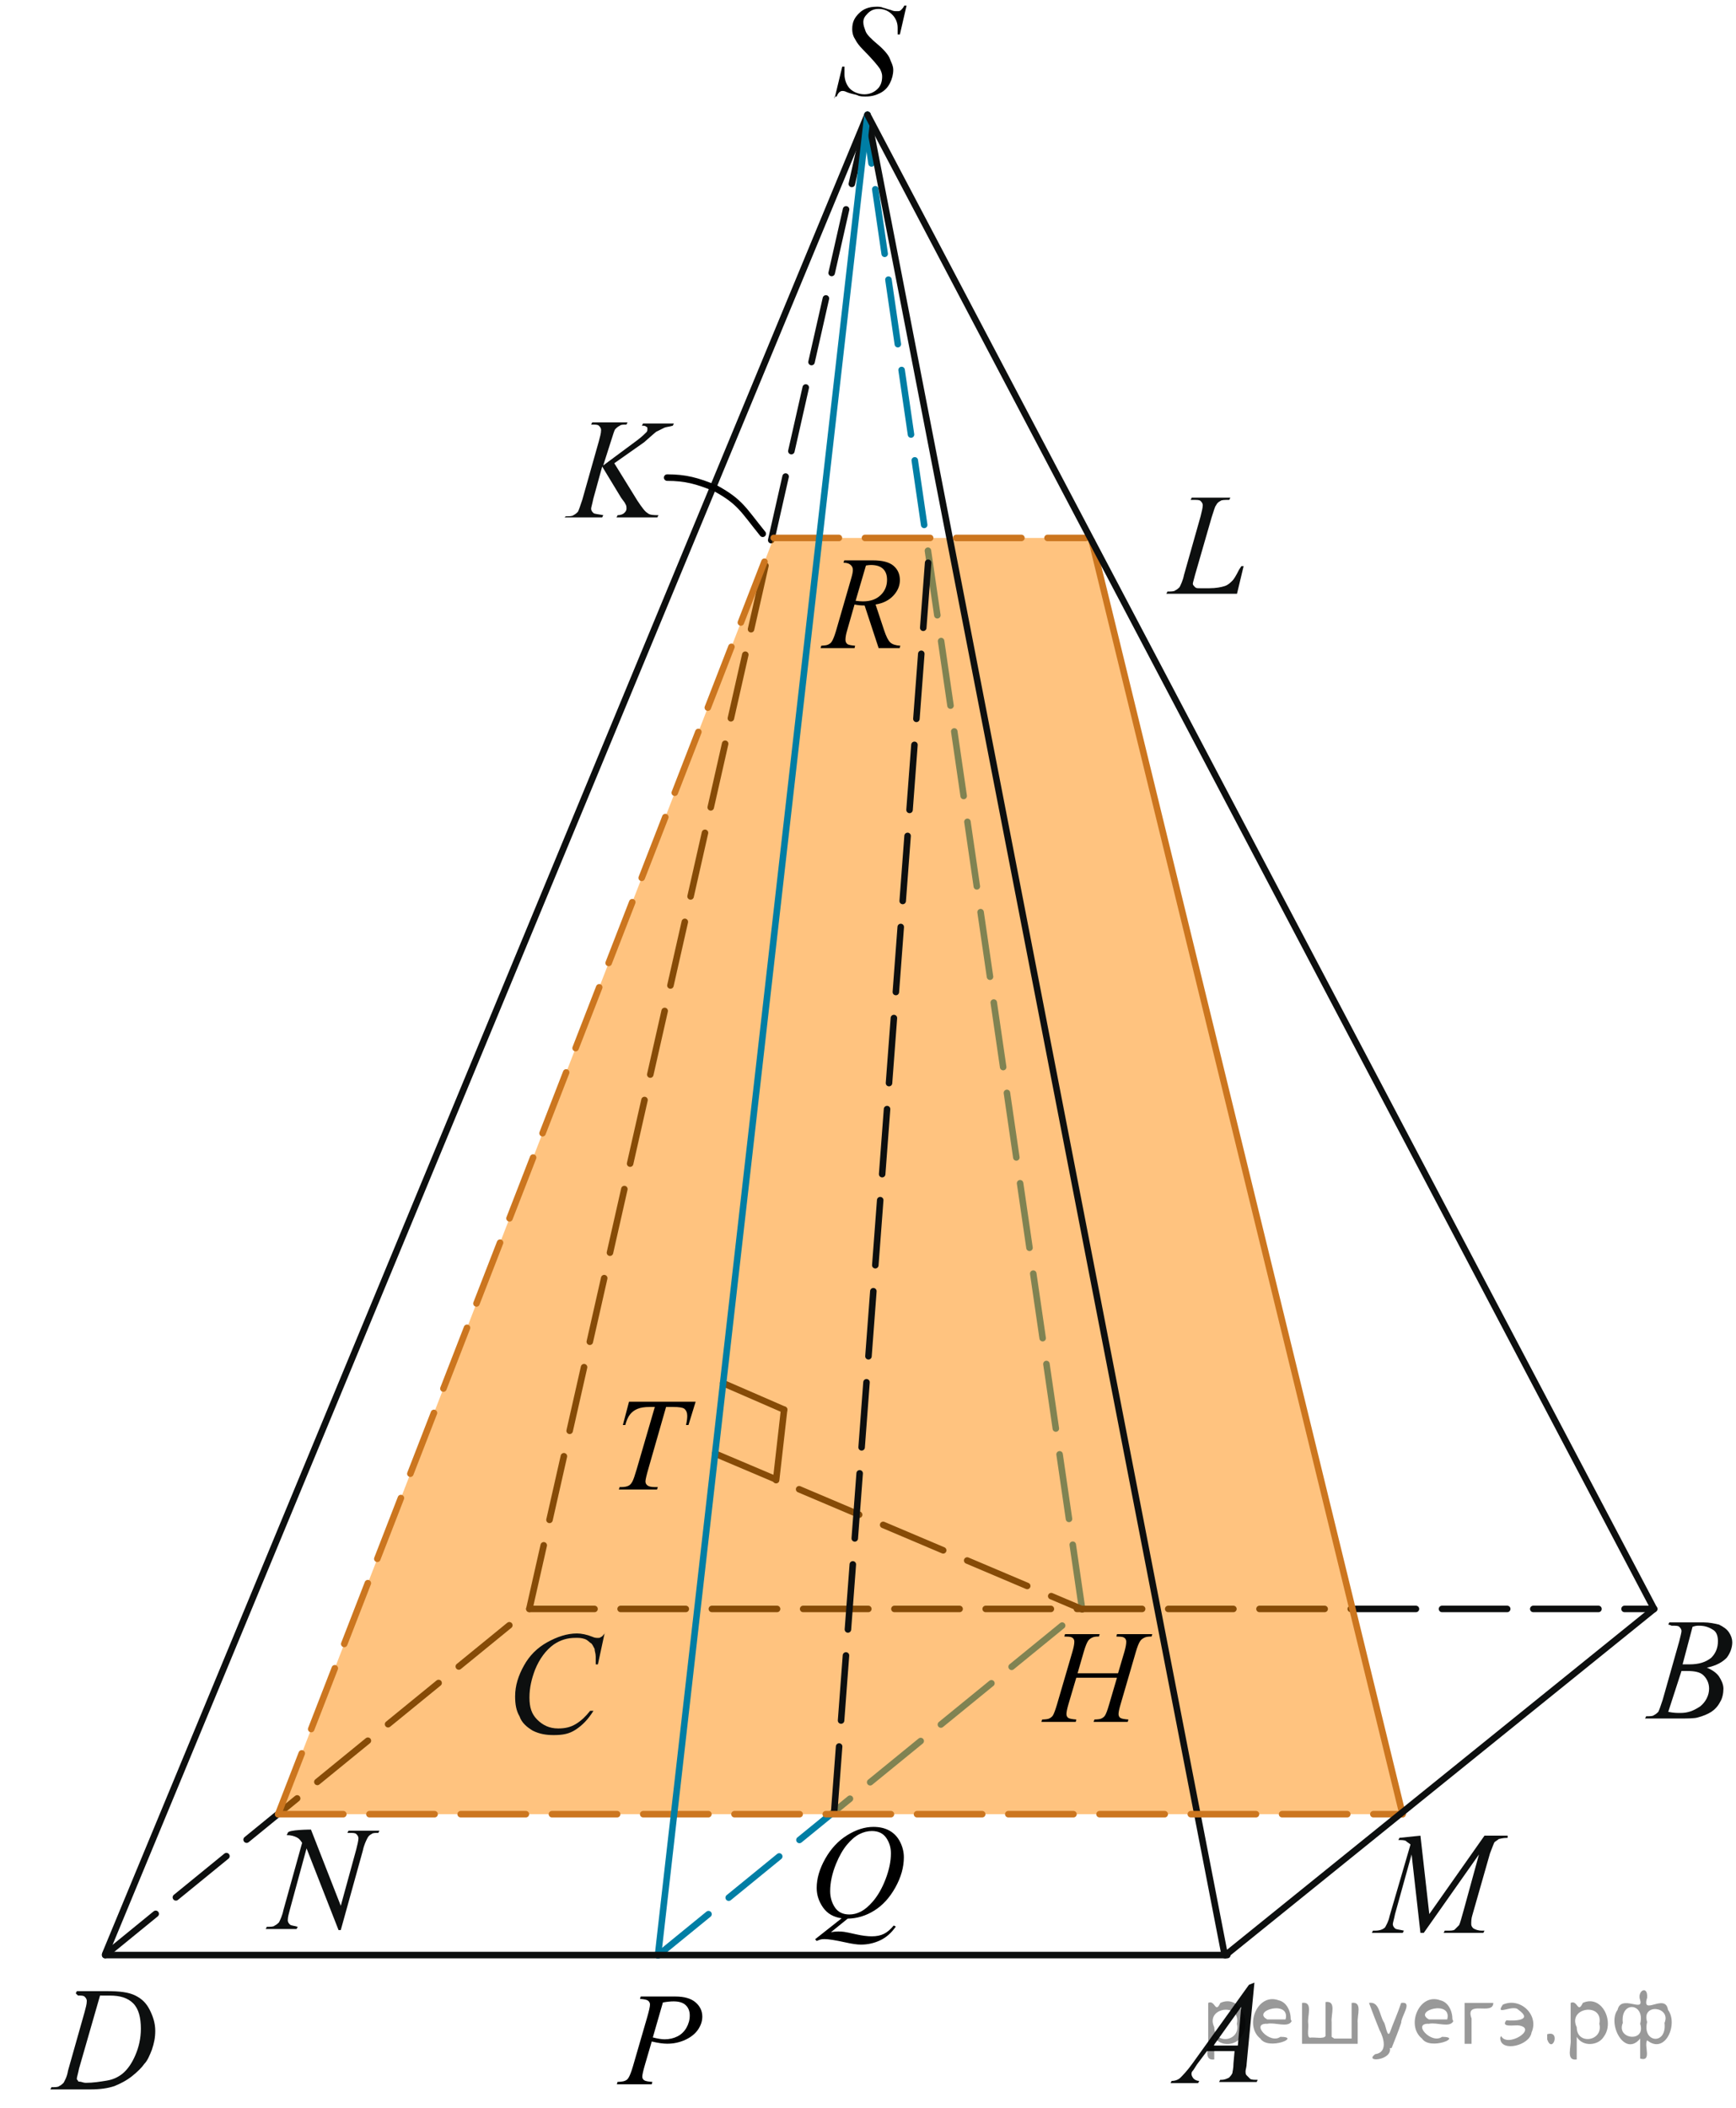 <?xml version="1.0" encoding="utf-8"?>
<!-- Generator: Adobe Illustrator 27.2.0, SVG Export Plug-In . SVG Version: 6.00 Build 0)  -->
<svg version="1.1" id="Слой_1" xmlns="http://www.w3.org/2000/svg" xmlns:xlink="http://www.w3.org/1999/xlink" x="0px" y="0px"
	 width="199.723px" height="242.396px" viewBox="0 0 199.723 242.396" enable-background="new 0 0 199.723 242.396"
	 xml:space="preserve">
<line fill="none" stroke="#007EA5" stroke-width="0.75" stroke-linecap="round" stroke-linejoin="round" stroke-miterlimit="8" stroke-dasharray="7.5,3" x1="124.5" y1="185.037" x2="99.8" y2="15.6"/>
<line fill="none" stroke="#0D0F0F" stroke-width="0.75" stroke-linecap="round" stroke-linejoin="round" stroke-miterlimit="8" x1="90.211" y1="162.089" x2="89.288" y2="170.191"/>
<line fill="none" stroke="#0D0F0F" stroke-width="0.75" stroke-linecap="round" stroke-linejoin="round" stroke-miterlimit="8" x1="83.193" y1="159.038" x2="90.211" y2="162.089"/>
<line fill="none" stroke="#0D0F0F" stroke-width="0.75" stroke-linecap="round" stroke-linejoin="round" stroke-miterlimit="8" stroke-dasharray="7.5,3" x1="82.27" y1="167.141" x2="124.5" y2="185.037"/>
<line fill="none" stroke="#007EA5" stroke-width="0.75" stroke-linecap="round" stroke-linejoin="round" stroke-miterlimit="8" stroke-dasharray="7.5,3" x1="75.7" y1="224.836" x2="124.5" y2="185.037"/>
<line fill="none" stroke="#0D0F0F" stroke-width="0.75" stroke-linecap="round" stroke-linejoin="round" stroke-miterlimit="8" stroke-dasharray="7.5,3" x1="12.1" y1="224.8" x2="60.9" y2="185"/>
<line fill="none" stroke="#0D0F0F" stroke-width="0.75" stroke-linecap="round" stroke-linejoin="round" stroke-miterlimit="8" stroke-dasharray="7.5,3" x1="60.9" y1="185" x2="190.3" y2="185"/>
<line fill="none" stroke="#0D0F0F" stroke-width="0.75" stroke-linecap="round" stroke-linejoin="round" stroke-miterlimit="8" stroke-dasharray="7.5,3" x1="60.9" y1="185" x2="99.8" y2="13.2"/>
<polygon opacity="0.5" fill="#FF8800" enable-background="new    " points="32,208.6 89.013,61.854 125.429,61.854 161.068,208.6 
	"/>
<g>
	<g>
		<g>
			<g>
				<g>
					<g>
						<g>
							<defs>
								<rect id="SVGID_1_" x="186.212" y="182.355" width="16.511" height="18.289"/>
							</defs>
							<clipPath id="SVGID_00000114752574526876623600000004138737315651527555_">
								<use xlink:href="#SVGID_1_"  overflow="visible"/>
							</clipPath>
							<g clip-path="url(#SVGID_00000114752574526876623600000004138737315651527555_)">
								<path fill="#0D0F0F" d="M191.927,186.801l0.128-0.254h3.938c0.636,0,1.271,0.129,1.777,0.254
									c0.508,0.255,0.889,0.509,1.143,0.89c0.254,0.382,0.381,0.763,0.381,1.145c0,0.635-0.253,1.27-0.635,1.774
									c-0.507,0.509-1.142,0.891-2.286,1.144c0.635,0.254,1.145,0.635,1.397,1.017c0.253,0.381,0.508,0.89,0.508,1.398
									s-0.127,1.142-0.381,1.521c-0.254,0.509-0.635,0.891-1.017,1.144c-0.382,0.254-1.018,0.507-1.523,0.635
									c-0.381,0.128-1.145,0.128-2.033,0.128h-4.063l0.126-0.253c0.381,0,0.763,0,0.89-0.128c0.254-0.128,0.381-0.254,0.507-0.382
									c0.128-0.253,0.254-0.635,0.508-1.397l1.905-6.73c0.127-0.507,0.254-1.017,0.254-1.143c0-0.255-0.128-0.382-0.254-0.508
									c-0.127-0.128-0.381-0.128-0.89-0.128C192.055,186.801,191.927,186.801,191.927,186.801z M191.927,196.834
									c0.636,0.127,1.016,0.127,1.397,0.127c0.888,0,1.522-0.254,2.287-0.762c0.635-0.509,1.016-1.271,1.016-2.032
									c0-0.636-0.255-1.144-0.636-1.523c-0.38-0.382-1.016-0.509-1.904-0.509c-0.128,0-0.381,0-0.636,0L191.927,196.834z
									 M193.578,191.374c0.382,0,0.635,0,0.764,0c1.142,0,1.905-0.255,2.54-0.766c0.507-0.506,0.763-1.141,0.763-1.903
									c0-0.507-0.127-1.018-0.508-1.271c-0.383-0.253-0.889-0.506-1.651-0.506c-0.253,0-0.381,0-0.762,0.127L193.578,191.374z"/>
							</g>
						</g>
					</g>
				</g>
			</g>
		</g>
	</g>
</g>
<g>
	<g>
		<g>
			<g>
				<g>
					<g>
						<g>
							<defs>
								
									<rect id="SVGID_00000181057025906219008870000015774766442855620275_" x="55.584" y="183.881" width="18.034" height="19.938"/>
							</defs>
							<clipPath id="SVGID_00000085239047991879342600000015337372750919363499_">
								<use xlink:href="#SVGID_00000181057025906219008870000015774766442855620275_"  overflow="visible"/>
							</clipPath>
							<g clip-path="url(#SVGID_00000085239047991879342600000015337372750919363499_)">
								<path fill="#0D0F0F" d="M69.553,187.82l-0.764,3.555h-0.253v-0.889c0-0.382-0.129-0.635-0.129-0.889
									c-0.127-0.255-0.253-0.508-0.381-0.636c-0.254-0.128-0.381-0.381-0.762-0.507c-0.383-0.125-0.636-0.128-1.018-0.128
									c-1.018,0-1.776,0.254-2.54,0.763c-0.889,0.635-1.651,1.652-2.158,2.922c-0.382,1.016-0.635,2.033-0.635,3.175
									c0,1.143,0.253,1.905,0.889,2.54c0.635,0.636,1.396,1.017,2.411,1.017c0.764,0,1.398-0.127,2.033-0.509
									c0.635-0.38,1.143-0.887,1.651-1.521h0.381c-0.635,1.015-1.27,1.649-2.032,2.157c-0.763,0.509-1.522,0.635-2.54,0.635
									c-0.889,0-1.651-0.126-2.412-0.507c-0.636-0.38-1.271-0.889-1.523-1.649c-0.381-0.636-0.508-1.397-0.508-2.288
									c0-1.271,0.383-2.413,1.018-3.555c0.635-1.144,1.522-2.033,2.666-2.668c1.144-0.635,2.286-1.018,3.43-1.018
									c0.508,0,1.144,0.128,1.777,0.383c0.253,0.128,0.507,0.128,0.635,0.128s0.253,0,0.382-0.128
									c0.127,0,0.253-0.255,0.507-0.509L69.553,187.82L69.553,187.82L69.553,187.82z"/>
							</g>
						</g>
					</g>
				</g>
			</g>
		</g>
	</g>
</g>
<g>
	<g>
		<g>
			<g>
				<g>
					<g>
						<g>
							<defs>
								
									<rect id="SVGID_00000008828866605508021960000011009586053986311081_" x="131.518" y="53.033" width="14.985" height="18.287"/>
							</defs>
							<clipPath id="SVGID_00000064335385944528644990000004107318244053109384_">
								<use xlink:href="#SVGID_00000008828866605508021960000011009586053986311081_"  overflow="visible"/>
							</clipPath>
							<g clip-path="url(#SVGID_00000064335385944528644990000004107318244053109384_)">
								<path fill="#0D0F0F" d="M142.313,68.273h-8.128l0.127-0.255c0.382,0,0.764,0,0.89-0.127c0.254-0.126,0.38-0.254,0.508-0.381
									c0.127-0.254,0.381-0.762,0.506-1.396l1.905-6.731c0.129-0.508,0.254-1.017,0.254-1.27c0-0.256-0.126-0.383-0.254-0.509
									c-0.126-0.127-0.381-0.127-0.888-0.127c-0.128,0-0.128,0-0.253,0l0.126-0.255h4.444l-0.127,0.255
									c-0.508,0-0.889,0-1.017,0.127c-0.253,0.126-0.382,0.253-0.507,0.509c-0.128,0.127-0.255,0.635-0.509,1.396l-1.905,6.604
									c-0.126,0.508-0.253,0.889-0.253,1.016s0.128,0.254,0.253,0.381c0.129,0.127,0.254,0.127,0.635,0.127h1.019
									c0.763,0,1.396-0.127,1.776-0.254c0.381-0.127,0.635-0.381,0.89-0.635c0.127-0.127,0.381-0.508,0.762-1.271l0.254-0.381
									h0.255L142.313,68.273z"/>
							</g>
						</g>
					</g>
				</g>
			</g>
		</g>
	</g>
</g>
<g>
	<g>
		<g>
			<g>
				<g>
					<g>
						<g>
							<defs>
								
									<rect id="SVGID_00000049901027875030167490000015265509549174397335_" x="155.164" y="207.005" width="22.606" height="18.288"/>
							</defs>
							<clipPath id="SVGID_00000163074395609784267100000013005326400804274613_">
								<use xlink:href="#SVGID_00000049901027875030167490000015265509549174397335_"  overflow="visible"/>
							</clipPath>
							<g clip-path="url(#SVGID_00000163074395609784267100000013005326400804274613_)">
								<path fill="#0D0F0F" d="M163.419,211.068l1.018,9.019l6.351-9.019h2.666v0.256c-0.635,0-0.889,0.127-1.016,0.127
									c-0.128,0.126-0.381,0.253-0.509,0.381c-0.127,0.254-0.254,0.635-0.507,1.27l-2.032,7.113
									c-0.127,0.382-0.127,0.763-0.127,1.017c0,0.253,0.127,0.381,0.254,0.506c0.253,0.13,0.506,0.255,1.016,0.255h0.255
									l-0.129,0.255h-4.571l0.126-0.255h0.254c0.382,0,0.764,0,0.891-0.127c0.127-0.129,0.254-0.254,0.507-0.509
									c0.128-0.254,0.254-0.763,0.508-1.649l1.778-6.478l-6.351,9.018h-0.383l-1.017-9.018l-1.905,6.855
									c-0.126,0.636-0.253,1.017-0.253,1.142c0,0.255,0.128,0.383,0.253,0.509c0.129,0.126,0.509,0.126,1.019,0.255l-0.128,0.254
									h-3.557l0.126-0.254h0.255c0.507,0,0.89-0.129,1.143-0.382c0.128-0.254,0.383-0.635,0.508-1.27l2.413-8.256
									c-0.129-0.126-0.382-0.254-0.508-0.382c-0.127-0.128-0.509-0.128-0.89-0.128l0.128-0.252L163.419,211.068L163.419,211.068
									L163.419,211.068z"/>
							</g>
						</g>
					</g>
				</g>
			</g>
		</g>
	</g>
</g>
<g>
	<g>
		<g>
			<g>
				<g>
					<g>
						<g>
							<defs>
								
									<rect id="SVGID_00000155119514470395459370000010869751475898446774_" x="62.164" y="44.376" width="19.558" height="18.288"/>
							</defs>
							<clipPath id="SVGID_00000066509602722231599890000002173729755232998321_">
								<use xlink:href="#SVGID_00000155119514470395459370000010869751475898446774_"  overflow="visible"/>
							</clipPath>
							<g clip-path="url(#SVGID_00000066509602722231599890000002173729755232998321_)">
								<path fill="#0D0F0F" d="M70.673,53.266l2.669,4.318c0.507,0.762,0.89,1.271,1.142,1.396
									c0.254,0.255,0.764,0.255,1.271,0.255l-0.127,0.255H70.93l0.129-0.255c0.381,0,0.635-0.127,0.762-0.255
									c0.126-0.126,0.254-0.253,0.254-0.508c0-0.127,0-0.38-0.129-0.508c0-0.127-0.252-0.381-0.506-0.762l-2.159-3.557
									l-1.016,3.684c-0.13,0.635-0.256,1.016-0.256,1.143c0,0.255,0.128,0.382,0.256,0.508c0.126,0.128,0.506,0.128,1.141,0.255
									L69.28,59.49h-4.32l0.129-0.128c0.381,0,0.762,0,0.89-0.127c0.252-0.127,0.381-0.255,0.506-0.381
									c0.129-0.254,0.255-0.635,0.509-1.396l1.905-6.731c0.126-0.508,0.254-0.889,0.254-1.27c0-0.254-0.129-0.381-0.254-0.508
									c-0.129-0.128-0.381-0.128-0.766-0.128h-0.126l0.126-0.254h4.064l-0.126,0.254c-0.381,0-0.636,0-0.765,0.128
									c-0.251,0.127-0.382,0.254-0.507,0.381c-0.129,0.127-0.254,0.636-0.508,1.396l-0.89,2.795l3.938-2.92
									c0.508-0.382,0.891-0.763,1.018-0.89c0.126-0.127,0.126-0.254,0.126-0.381s0-0.254-0.126-0.254
									c-0.127-0.127-0.255-0.127-0.509-0.127l0.129-0.255h3.556l-0.127,0.255c-0.383,0.127-0.764,0.127-1.018,0.254
									c-0.252,0.127-0.507,0.254-0.763,0.381c-0.126,0-0.635,0.508-1.523,1.271L70.673,53.266z"/>
							</g>
						</g>
					</g>
				</g>
			</g>
		</g>
	</g>
</g>
<g>
	<g>
		<g>
			<g>
				<g>
					<g>
						<g>
							<defs>
								
									<rect id="SVGID_00000060738002642016897310000007572276044800551615_" x="131.745" y="224.156" width="16.51" height="18.288"/>
							</defs>
							<clipPath id="SVGID_00000124855672663617993430000008827902604996805008_">
								<use xlink:href="#SVGID_00000060738002642016897310000007572276044800551615_"  overflow="visible"/>
							</clipPath>
							<g clip-path="url(#SVGID_00000124855672663617993430000008827902604996805008_)">
								<path fill="#0D0F0F" d="M144.318,227.966l-0.889,9.271c0,0.382-0.13,0.763-0.13,0.89c0,0.253,0,0.382,0.13,0.507
									c0.127,0.128,0.252,0.254,0.381,0.381c0.127,0.129,0.506,0.129,0.89,0.129l-0.128,0.253h-4.317l0.127-0.253h0.126
									c0.385,0,0.636-0.128,0.891-0.253c0.129-0.129,0.254-0.254,0.381-0.507c0-0.128,0.129-0.508,0.129-1.143l0.126-1.397h-3.175
									l-1.145,1.521c-0.254,0.382-0.383,0.635-0.508,0.762c-0.127,0.129-0.127,0.255-0.127,0.382c0,0.128,0.127,0.382,0.252,0.508
									c0.129,0.127,0.383,0.254,0.636,0.254l-0.126,0.254h-3.175l0.126-0.254c0.384,0,0.765-0.127,1.02-0.381
									c0.252-0.255,0.762-0.763,1.396-1.651l6.478-9.019L144.318,227.966L144.318,227.966z M142.794,230.76l-3.175,4.445h2.792
									L142.794,230.76z"/>
							</g>
						</g>
					</g>
				</g>
			</g>
		</g>
	</g>
</g>
<g>
	<g>
		<g>
			<g>
				<g>
					<g>
						<g>
							<defs>
								
									<rect id="SVGID_00000001643251942581970000000003480594281849891765_" x="27.521" y="206.18" width="19.559" height="19.939"/>
							</defs>
							<clipPath id="SVGID_00000120524596677838483560000014799063142289399189_">
								<use xlink:href="#SVGID_00000001643251942581970000000003480594281849891765_"  overflow="visible"/>
							</clipPath>
							<g clip-path="url(#SVGID_00000120524596677838483560000014799063142289399189_)">
								<path fill="#0D0F0F" d="M35.776,210.371l3.43,8.764l1.778-6.477c0.127-0.51,0.252-1.019,0.252-1.271
									c0-0.254-0.127-0.382-0.252-0.508c-0.129-0.127-0.383-0.127-0.764-0.127c-0.128,0-0.128,0-0.255,0l0.13-0.254h3.556
									l-0.127,0.254c-0.383,0-0.635,0-0.765,0.127c-0.254,0.126-0.381,0.254-0.506,0.508c-0.129,0.253-0.384,0.762-0.509,1.396
									l-2.54,9.145H38.95l-3.682-9.397l-1.904,6.984c-0.129,0.508-0.255,0.89-0.255,1.271c0,0.254,0.127,0.381,0.255,0.509
									c0.126,0.126,0.506,0.126,0.887,0.254l-0.127,0.253H30.57l0.127-0.253c0.38,0,0.764,0,0.889-0.129
									c0.255-0.128,0.381-0.253,0.51-0.381c0.126-0.254,0.381-0.764,0.506-1.397l2.158-7.748
									c-0.254-0.381-0.381-0.507-0.635-0.635s-0.635-0.254-1.144-0.254l0.129-0.251C33.11,210.371,35.776,210.371,35.776,210.371z
									"/>
							</g>
						</g>
					</g>
				</g>
			</g>
		</g>
	</g>
</g>
<g>
	<g>
		<g>
			<g>
				<g>
					<g>
						<g>
							<defs>
								<rect id="SVGID_00000092450535741685160690000012145092173042092441_" x="3" y="224.756" width="18.034" height="18.287"/>
							</defs>
							<clipPath id="SVGID_00000142165291797645245140000010013283750848710016_">
								<use xlink:href="#SVGID_00000092450535741685160690000012145092173042092441_"  overflow="visible"/>
							</clipPath>
							<g clip-path="url(#SVGID_00000142165291797645245140000010013283750848710016_)">
								<path fill="#0D0F0F" d="M8.715,229.201l0.126-0.254h3.431c1.523,0,2.54,0.128,3.302,0.508
									c0.764,0.381,1.27,0.888,1.653,1.649c0.38,0.764,0.635,1.524,0.635,2.412c0,0.764-0.129,1.398-0.384,2.159
									c-0.251,0.636-0.506,1.271-0.888,1.651c-0.254,0.382-0.764,0.889-1.397,1.396c-0.636,0.508-1.396,0.891-2.032,1.144
									c-0.764,0.254-1.65,0.382-2.794,0.382H5.794l0.126-0.254c0.381,0,0.763,0,0.891-0.128c0.254-0.127,0.381-0.253,0.506-0.382
									c0.129-0.254,0.384-0.635,0.509-1.396l1.905-6.732c0.126-0.506,0.254-0.888,0.254-1.27c0-0.253-0.129-0.38-0.254-0.507
									c-0.126-0.126-0.38-0.126-0.761-0.126L8.715,229.201L8.715,229.201z M11.509,229.455l-2.412,8.383
									c-0.127,0.635-0.256,1.016-0.256,1.142c0,0.128,0,0.128,0.13,0.254c0,0.127,0.127,0.127,0.252,0.127
									c0.129,0,0.384,0.129,0.635,0.129c0.89,0,1.652-0.129,2.414-0.254c0.76-0.126,1.27-0.382,1.777-0.763
									c0.636-0.507,1.142-1.27,1.521-2.159c0.384-0.888,0.636-1.904,0.636-3.046c0-1.271-0.252-2.287-0.887-2.922
									c-0.636-0.635-1.524-0.889-2.669-0.889C12.397,229.455,12.017,229.455,11.509,229.455z"/>
							</g>
						</g>
					</g>
				</g>
			</g>
		</g>
	</g>
</g>
<line fill="none" stroke="#0D0F0F" stroke-width="0.75" stroke-linecap="round" stroke-linejoin="round" stroke-miterlimit="8" x1="99.8" y1="13.2" x2="140.9" y2="224.8"/>
<line fill="none" stroke="#0D0F0F" stroke-width="0.75" stroke-linecap="round" stroke-linejoin="round" stroke-miterlimit="8" x1="99.8" y1="13.2" x2="12.1" y2="224.7"/>
<line fill="none" stroke="#0D0F0F" stroke-width="0.75" stroke-linecap="round" stroke-linejoin="round" stroke-miterlimit="8" stroke-dasharray="7.5,3" x1="95.976" y1="208.3" x2="106.97" y2="62.177"/>
<line fill="none" stroke="#CC761F" stroke-width="0.75" stroke-linecap="round" stroke-linejoin="round" stroke-miterlimit="8" stroke-dasharray="7.5,3" x1="89.013" y1="61.854" x2="124.926" y2="61.854"/>
<line fill="none" stroke="#CC761F" stroke-width="0.75" stroke-linecap="round" stroke-linejoin="round" stroke-miterlimit="8" stroke-dasharray="7.5,3" x1="32" y1="208.6" x2="89.013" y2="61.854"/>
<line fill="none" stroke="#CC761F" stroke-width="0.75" stroke-linecap="round" stroke-linejoin="round" stroke-miterlimit="8" stroke-dasharray="7.5,3" x1="32" y1="208.6" x2="161.362" y2="208.6"/>
<line fill="none" stroke="#CC761F" stroke-width="0.75" stroke-linecap="round" stroke-linejoin="round" stroke-miterlimit="8" x1="125.6" y1="62.177" x2="161.362" y2="208.6"/>
<g>
	<path d="M96.007,11.355L96.9,7.657h0.255c0,0.383,0,0.638,0,0.893c0,0.638,0.255,1.275,0.638,1.658
		c0.382,0.382,1.021,0.637,1.657,0.637s1.147-0.255,1.53-0.637c0.382-0.383,0.509-0.894,0.509-1.403
		c0-0.382-0.129-0.637-0.254-0.892c-0.255-0.383-0.894-1.147-1.913-2.168c-0.51-0.511-0.767-0.894-0.893-1.147
		c-0.256-0.383-0.383-0.765-0.383-1.274c0-0.766,0.255-1.274,0.766-1.784c0.51-0.512,1.146-0.767,2.042-0.767
		c0.253,0,0.508,0,0.765,0.128c0.127,0,0.383,0.127,0.894,0.256c0.255,0.127,0.508,0.127,0.508,0.127c0.13,0,0.13,0,0.255,0
		c0.13,0,0.255,0,0.383-0.127c0.127-0.129,0.255-0.256,0.383-0.511h0.253L103.53,3.96h-0.257c0-0.255,0-0.51,0-0.766
		c0-0.638-0.255-1.146-0.639-1.529c-0.38-0.383-0.893-0.639-1.528-0.639c-0.508,0-0.892,0.129-1.274,0.512
		c-0.381,0.382-0.509,0.637-0.509,1.02s0.128,0.638,0.255,1.021c0.128,0.382,0.638,0.892,1.403,1.528
		c0.764,0.639,1.273,1.275,1.4,1.658c0.131,0.382,0.386,0.766,0.386,1.274c0,0.508-0.13,1.021-0.386,1.529
		c-0.255,0.51-0.638,0.894-1.146,1.147c-0.511,0.255-1.021,0.383-1.658,0.383c-0.255,0-0.637,0-0.892-0.128
		c-0.256-0.128-0.639-0.128-1.275-0.383c-0.255-0.127-0.383-0.127-0.51-0.127c-0.255,0-0.509,0.255-0.638,0.638h-0.256
		L96.007,11.355L96.007,11.355z"/>
</g>
<g>
	<rect x="94.752" y="63.854" fill="none" width="11.517" height="13.047"/>
	<path d="M101.085,74.522l-1.613-4.902c-0.379,0.005-0.766-0.032-1.16-0.112l-0.872,3.051c-0.114,0.397-0.171,0.731-0.171,1.004
		c0,0.209,0.071,0.372,0.216,0.492c0.108,0.089,0.407,0.153,0.893,0.193l-0.065,0.274h-3.907l0.081-0.274
		c0.367-0.017,0.615-0.054,0.744-0.112c0.203-0.084,0.353-0.197,0.446-0.343c0.159-0.233,0.325-0.646,0.499-1.236l1.765-6.094
		c0.12-0.406,0.18-0.722,0.18-0.945c0-0.229-0.093-0.422-0.279-0.58c-0.188-0.159-0.451-0.235-0.801-0.23l0.089-0.275h3.289
		c1.103,0,1.896,0.208,2.382,0.625c0.487,0.417,0.729,0.965,0.729,1.646c0,0.649-0.249,1.242-0.747,1.78
		c-0.499,0.539-1.183,0.88-2.051,1.024l0.981,2.954c0.238,0.724,0.478,1.193,0.715,1.413c0.239,0.218,0.622,0.343,1.153,0.372
		l-0.081,0.275h-2.412v0.001h-0.003V74.522z M98.436,69.082c0.316,0.044,0.601,0.066,0.849,0.066c0.854,0,1.528-0.236,2.024-0.712
		c0.497-0.474,0.744-1.063,0.744-1.768c0-0.551-0.155-0.974-0.467-1.266c-0.309-0.292-0.772-0.438-1.395-0.438
		c-0.159,0-0.347,0.02-0.565,0.06L98.436,69.082z"/>
</g>
<g>
	<path d="M123.971,192.4h4.657l0.737-2.492c0.139-0.486,0.208-0.863,0.208-1.132c0-0.129-0.029-0.237-0.092-0.33
		c-0.063-0.092-0.157-0.16-0.288-0.205c-0.129-0.045-0.382-0.066-0.759-0.066l0.073-0.275h4.063l-0.09,0.275
		c-0.342-0.005-0.599,0.028-0.767,0.104c-0.238,0.104-0.415,0.237-0.527,0.4c-0.164,0.234-0.33,0.644-0.5,1.229l-1.777,6.096
		c-0.148,0.505-0.224,0.868-0.224,1.085c0,0.188,0.065,0.333,0.195,0.43c0.133,0.098,0.446,0.161,0.941,0.195l-0.081,0.274h-3.93
		l0.104-0.274c0.39-0.011,0.646-0.044,0.774-0.104c0.198-0.09,0.342-0.204,0.432-0.344c0.129-0.192,0.287-0.615,0.477-1.265
		l0.907-3.089h-4.681l-0.914,3.09c-0.143,0.497-0.216,0.856-0.216,1.086c0,0.188,0.065,0.332,0.193,0.429
		c0.128,0.099,0.44,0.162,0.938,0.196l-0.06,0.274h-3.959l0.097-0.274c0.392-0.01,0.652-0.045,0.78-0.104
		c0.197-0.089,0.345-0.203,0.439-0.343c0.129-0.202,0.287-0.624,0.478-1.264l1.784-6.098c0.144-0.495,0.216-0.874,0.216-1.131
		c0-0.13-0.029-0.238-0.092-0.331c-0.063-0.091-0.159-0.16-0.291-0.206c-0.133-0.043-0.39-0.065-0.771-0.065l0.088-0.275h3.982
		l-0.081,0.275c-0.333-0.005-0.578,0.029-0.737,0.104c-0.233,0.101-0.404,0.232-0.514,0.396c-0.147,0.218-0.312,0.63-0.491,1.233
		L123.971,192.4z"/>
</g>
<g>
	<path d="M72.367,161.174h7.665l-0.826,2.679h-0.283c0.096-0.394,0.143-0.742,0.143-1.05c0-0.362-0.111-0.635-0.336-0.819
		c-0.169-0.138-0.604-0.208-1.301-0.208h-0.798l-1.993,6.951c-0.254,0.873-0.38,1.41-0.38,1.613c0,0.188,0.079,0.344,0.237,0.465
		c0.159,0.121,0.44,0.185,0.841,0.185h0.345l-0.09,0.274H71.2l0.082-0.274h0.192c0.388,0,0.685-0.063,0.893-0.187
		c0.145-0.085,0.274-0.238,0.392-0.458c0.118-0.22,0.279-0.688,0.488-1.401l2.089-7.167h-0.603c-0.58,0-1.048,0.074-1.402,0.224
		c-0.354,0.148-0.642,0.365-0.858,0.648c-0.22,0.282-0.397,0.684-0.536,1.204H71.66L72.367,161.174z"/>
</g>
<g>
	<path d="M73.713,229.565h3.976c1.041,0,1.819,0.225,2.336,0.674c0.517,0.447,0.773,0.996,0.773,1.642
		c0,0.511-0.164,1.007-0.49,1.488c-0.329,0.48-0.815,0.871-1.459,1.171c-0.645,0.3-1.343,0.451-2.092,0.451
		c-0.465,0-1.06-0.084-1.776-0.254l-0.805,2.755c-0.188,0.653-0.283,1.086-0.283,1.294c0,0.158,0.067,0.292,0.2,0.396
		c0.135,0.104,0.454,0.171,0.961,0.2l-0.074,0.275h-4.012l0.082-0.275c0.525,0,0.891-0.092,1.097-0.273s0.428-0.679,0.666-1.498
		l1.667-5.743c0.197-0.689,0.298-1.15,0.298-1.386c0-0.174-0.071-0.317-0.212-0.432c-0.143-0.114-0.453-0.184-0.936-0.209
		L73.713,229.565z M75.105,234.269c0.561,0.145,1.013,0.216,1.354,0.216c0.541,0,1.032-0.11,1.479-0.335
		c0.442-0.223,0.791-0.558,1.04-1.004c0.251-0.446,0.377-0.911,0.377-1.392c0-0.503-0.153-0.898-0.461-1.192
		c-0.309-0.294-0.773-0.438-1.4-0.438c-0.337,0-0.746,0.04-1.228,0.126L75.105,234.269z"/>
</g>
<g>
	<path d="M97.52,220.612l-1.92,1.557c0.302-0.055,0.582-0.082,0.841-0.082c0.246,0,0.478,0.015,0.688,0.045
		c0.211,0.029,0.661,0.124,1.354,0.28c0.692,0.155,1.297,0.233,1.813,0.233c0.552,0,1.019-0.096,1.401-0.287
		c0.383-0.19,0.758-0.51,1.121-0.957l0.244,0.119c-0.51,0.734-1.113,1.266-1.81,1.59c-0.692,0.325-1.43,0.487-2.209,0.487
		c-0.432,0-1.021-0.084-1.771-0.253c-1.146-0.253-1.947-0.38-2.405-0.38c-0.174,0-0.313,0.013-0.424,0.036
		c-0.109,0.024-0.272,0.085-0.491,0.18l-0.171-0.2l3.05-2.41c-0.942-0.13-1.657-0.543-2.144-1.243
		c-0.487-0.699-0.729-1.446-0.729-2.239c0-1.087,0.329-2.21,0.986-3.371c0.656-1.161,1.498-2.062,2.521-2.697
		c1.024-0.638,2.031-0.957,3.018-0.957c0.733,0,1.361,0.149,1.879,0.448c0.518,0.298,0.92,0.729,1.201,1.297
		c0.283,0.568,0.424,1.15,0.424,1.745c0,1.14-0.324,2.298-0.975,3.467c-0.65,1.171-1.457,2.06-2.423,2.661
		C99.626,220.282,98.606,220.592,97.52,220.612z M100.31,210.536c-0.496,0-0.981,0.122-1.456,0.367
		c-0.476,0.245-0.942,0.647-1.409,1.205c-0.466,0.558-0.885,1.289-1.257,2.191c-0.452,1.111-0.679,2.161-0.679,3.149
		c0,0.703,0.184,1.327,0.544,1.87c0.361,0.543,0.919,0.815,1.669,0.815c0.445,0,0.888-0.112,1.323-0.335
		c0.438-0.224,0.889-0.604,1.355-1.139c0.594-0.686,1.092-1.557,1.494-2.612c0.403-1.057,0.604-2.039,0.604-2.946
		c0-0.669-0.182-1.266-0.543-1.785C101.593,210.799,101.044,210.536,100.31,210.536z"/>
</g>
<line fill="none" stroke="#007EA5" stroke-width="0.75" stroke-linecap="round" stroke-linejoin="round" stroke-miterlimit="8" x1="99.8" y1="13.2" x2="75.7" y2="224.836"/>
<path fill="none" stroke="#000000" stroke-width="0.75" stroke-linecap="round" stroke-linejoin="round" stroke-miterlimit="8" d="
	M87.75,61.375c-2.263-2.792-2.575-3.656-5.393-5.211c-2.151-0.883-3.495-1.248-5.6-1.248"/>
<line fill="none" stroke="#0D0F0F" stroke-width="0.75" stroke-linecap="round" stroke-linejoin="round" stroke-miterlimit="8" x1="141.2" y1="224.8" x2="12.1" y2="224.8"/>
<line fill="none" stroke="#0D0F0F" stroke-width="0.75" stroke-linecap="round" stroke-linejoin="round" stroke-miterlimit="8" x1="99.8" y1="13.2" x2="190.3" y2="185"/>
<line fill="none" stroke="#0D0F0F" stroke-width="0.75" stroke-linecap="round" stroke-linejoin="round" stroke-miterlimit="8" x1="141.003" y1="224.8" x2="190.3" y2="185"/>
<g style="stroke:none;fill:#000;fill-opacity:0.4" > <path d="m 139.7,234.3 c 0,0.8 0,1.6 0,2.5 -1.3,0.2 -0.6,-1.5 -0.7,-2.3 0,-1.4 0,-2.8 0,-4.2 0.8,-0.4 0.8,1.3 1.4,0.0 2.2,-1.0 3.7,2.2 2.4,3.9 -0.6,1.0 -2.4,1.2 -3.1,0.0 z m 2.6,-1.6 c 0.5,-2.5 -3.7,-1.9 -2.6,0.4 0.0,2.1 3.1,1.6 2.6,-0.4 z" /> <path d="m 148.6,232.4 c -0.4,0.8 -1.9,0.1 -2.8,0.3 -2.0,-0.1 0.3,2.4 1.5,1.5 2.5,0.0 -1.4,1.6 -2.3,0.2 -1.9,-1.5 -0.3,-5.3 2.1,-4.4 0.9,0.2 1.4,1.2 1.4,2.2 z m -0.7,-0.2 c 0.6,-2.3 -4.0,-1.0 -2.1,0.0 0.7,0 1.4,-0.0 2.1,-0.0 z" /> <path d="m 153.5,234.4 c 0.6,0 1.3,0 2.0,0 0,-1.3 0,-2.7 0,-4.1 1.3,-0.2 0.6,1.5 0.7,2.3 0,0.8 0,1.6 0,2.4 -2.1,0 -4.2,0 -6.4,0 0,-1.5 0,-3.1 0,-4.7 1.3,-0.2 0.6,1.5 0.7,2.3 0.1,0.5 -0.2,1.6 0.2,1.7 0.5,-0.1 1.6,0.2 1.8,-0.2 0,-1.3 0,-2.6 0,-3.9 1.3,-0.2 0.6,1.5 0.7,2.3 0,0.5 0,1.1 0,1.7 z" /> <path d="m 159.9,235.5 c 0.3,1.4 -3.0,1.7 -1.7,0.7 1.5,-0.2 1.0,-1.9 0.5,-2.8 -0.4,-1.0 -0.8,-2.0 -1.2,-3.1 1.2,-0.2 1.2,1.4 1.7,2.2 0.2,0.2 0.4,1.9 0.7,1.2 0.4,-1.1 0.9,-2.2 1.3,-3.4 1.4,-0.2 0.0,1.5 -0.0,2.3 -0.3,0.9 -0.7,1.9 -1.1,2.9 z" /> <path d="m 167.2,232.4 c -0.4,0.8 -1.9,0.1 -2.8,0.3 -2.0,-0.1 0.3,2.4 1.5,1.5 2.5,0.0 -1.4,1.6 -2.3,0.2 -1.9,-1.5 -0.3,-5.3 2.1,-4.4 0.9,0.2 1.4,1.2 1.4,2.2 z m -0.7,-0.2 c 0.6,-2.3 -4.0,-1.0 -2.1,0.0 0.7,0 1.4,-0.0 2.1,-0.0 z" /> <path d="m 168.5,235.0 c 0,-1.5 0,-3.1 0,-4.7 1.1,0 2.2,0 3.3,0 0.0,1.5 -3.3,-0.4 -2.5,1.8 0,0.9 0,1.9 0,2.9 -0.2,0 -0.5,0 -0.7,0 z" /> <path d="m 172.7,234.1 c 0.7,1.4 4.2,-0.8 2.1,-1.2 -0.5,-0.1 -2.2,0.3 -1.5,-0.6 1.0,0.1 3.1,0.0 1.4,-1.2 -0.6,-0.7 -2.8,0.8 -1.8,-0.6 2.0,-0.9 4.2,1.2 3.3,3.2 -0.2,1.5 -3.5,2.3 -3.6,0.7 l 0,-0.1 0,-0.0 0,0 z" /> <path d="m 178.0,233.9 c 1.6,-0.5 0.6,2.3 -0.0,0.6 -0.0,-0.2 0.0,-0.4 0.0,-0.6 z" /> <path d="m 181.4,234.3 c 0,0.8 0,1.6 0,2.5 -1.3,0.2 -0.6,-1.5 -0.7,-2.3 0,-1.4 0,-2.8 0,-4.2 0.8,-0.4 0.8,1.3 1.4,0.0 2.2,-1.0 3.7,2.2 2.4,3.9 -0.6,1.0 -2.4,1.2 -3.1,0.0 z m 2.6,-1.6 c 0.5,-2.5 -3.7,-1.9 -2.6,0.4 0.0,2.1 3.1,1.6 2.6,-0.4 z" /> <path d="m 186.7,232.6 c -0.8,1.9 2.7,2.3 2.0,0.1 0.6,-2.4 -2.3,-2.7 -2.0,-0.1 z m 2.0,4.2 c 0,-0.8 0,-1.6 0,-2.4 -1.8,2.2 -3.8,-1.7 -2.6,-3.3 0.4,-1.8 3.0,0.3 2.6,-1.1 -0.4,-1.1 0.9,-1.8 0.8,-0.3 -0.7,2.2 2.1,-0.6 2.4,1.4 1.2,1.6 -0.3,5.2 -2.4,3.5 -0.4,0.6 0.6,2.5 -0.8,2.1 z m 2.8,-4.2 c 0.8,-1.9 -2.7,-2.3 -2.0,-0.1 -0.6,2.4 2.3,2.7 2.0,0.1 z" /> </g></svg>

<!--File created and owned by https://sdamgia.ru. Copying is prohibited. All rights reserved.-->
